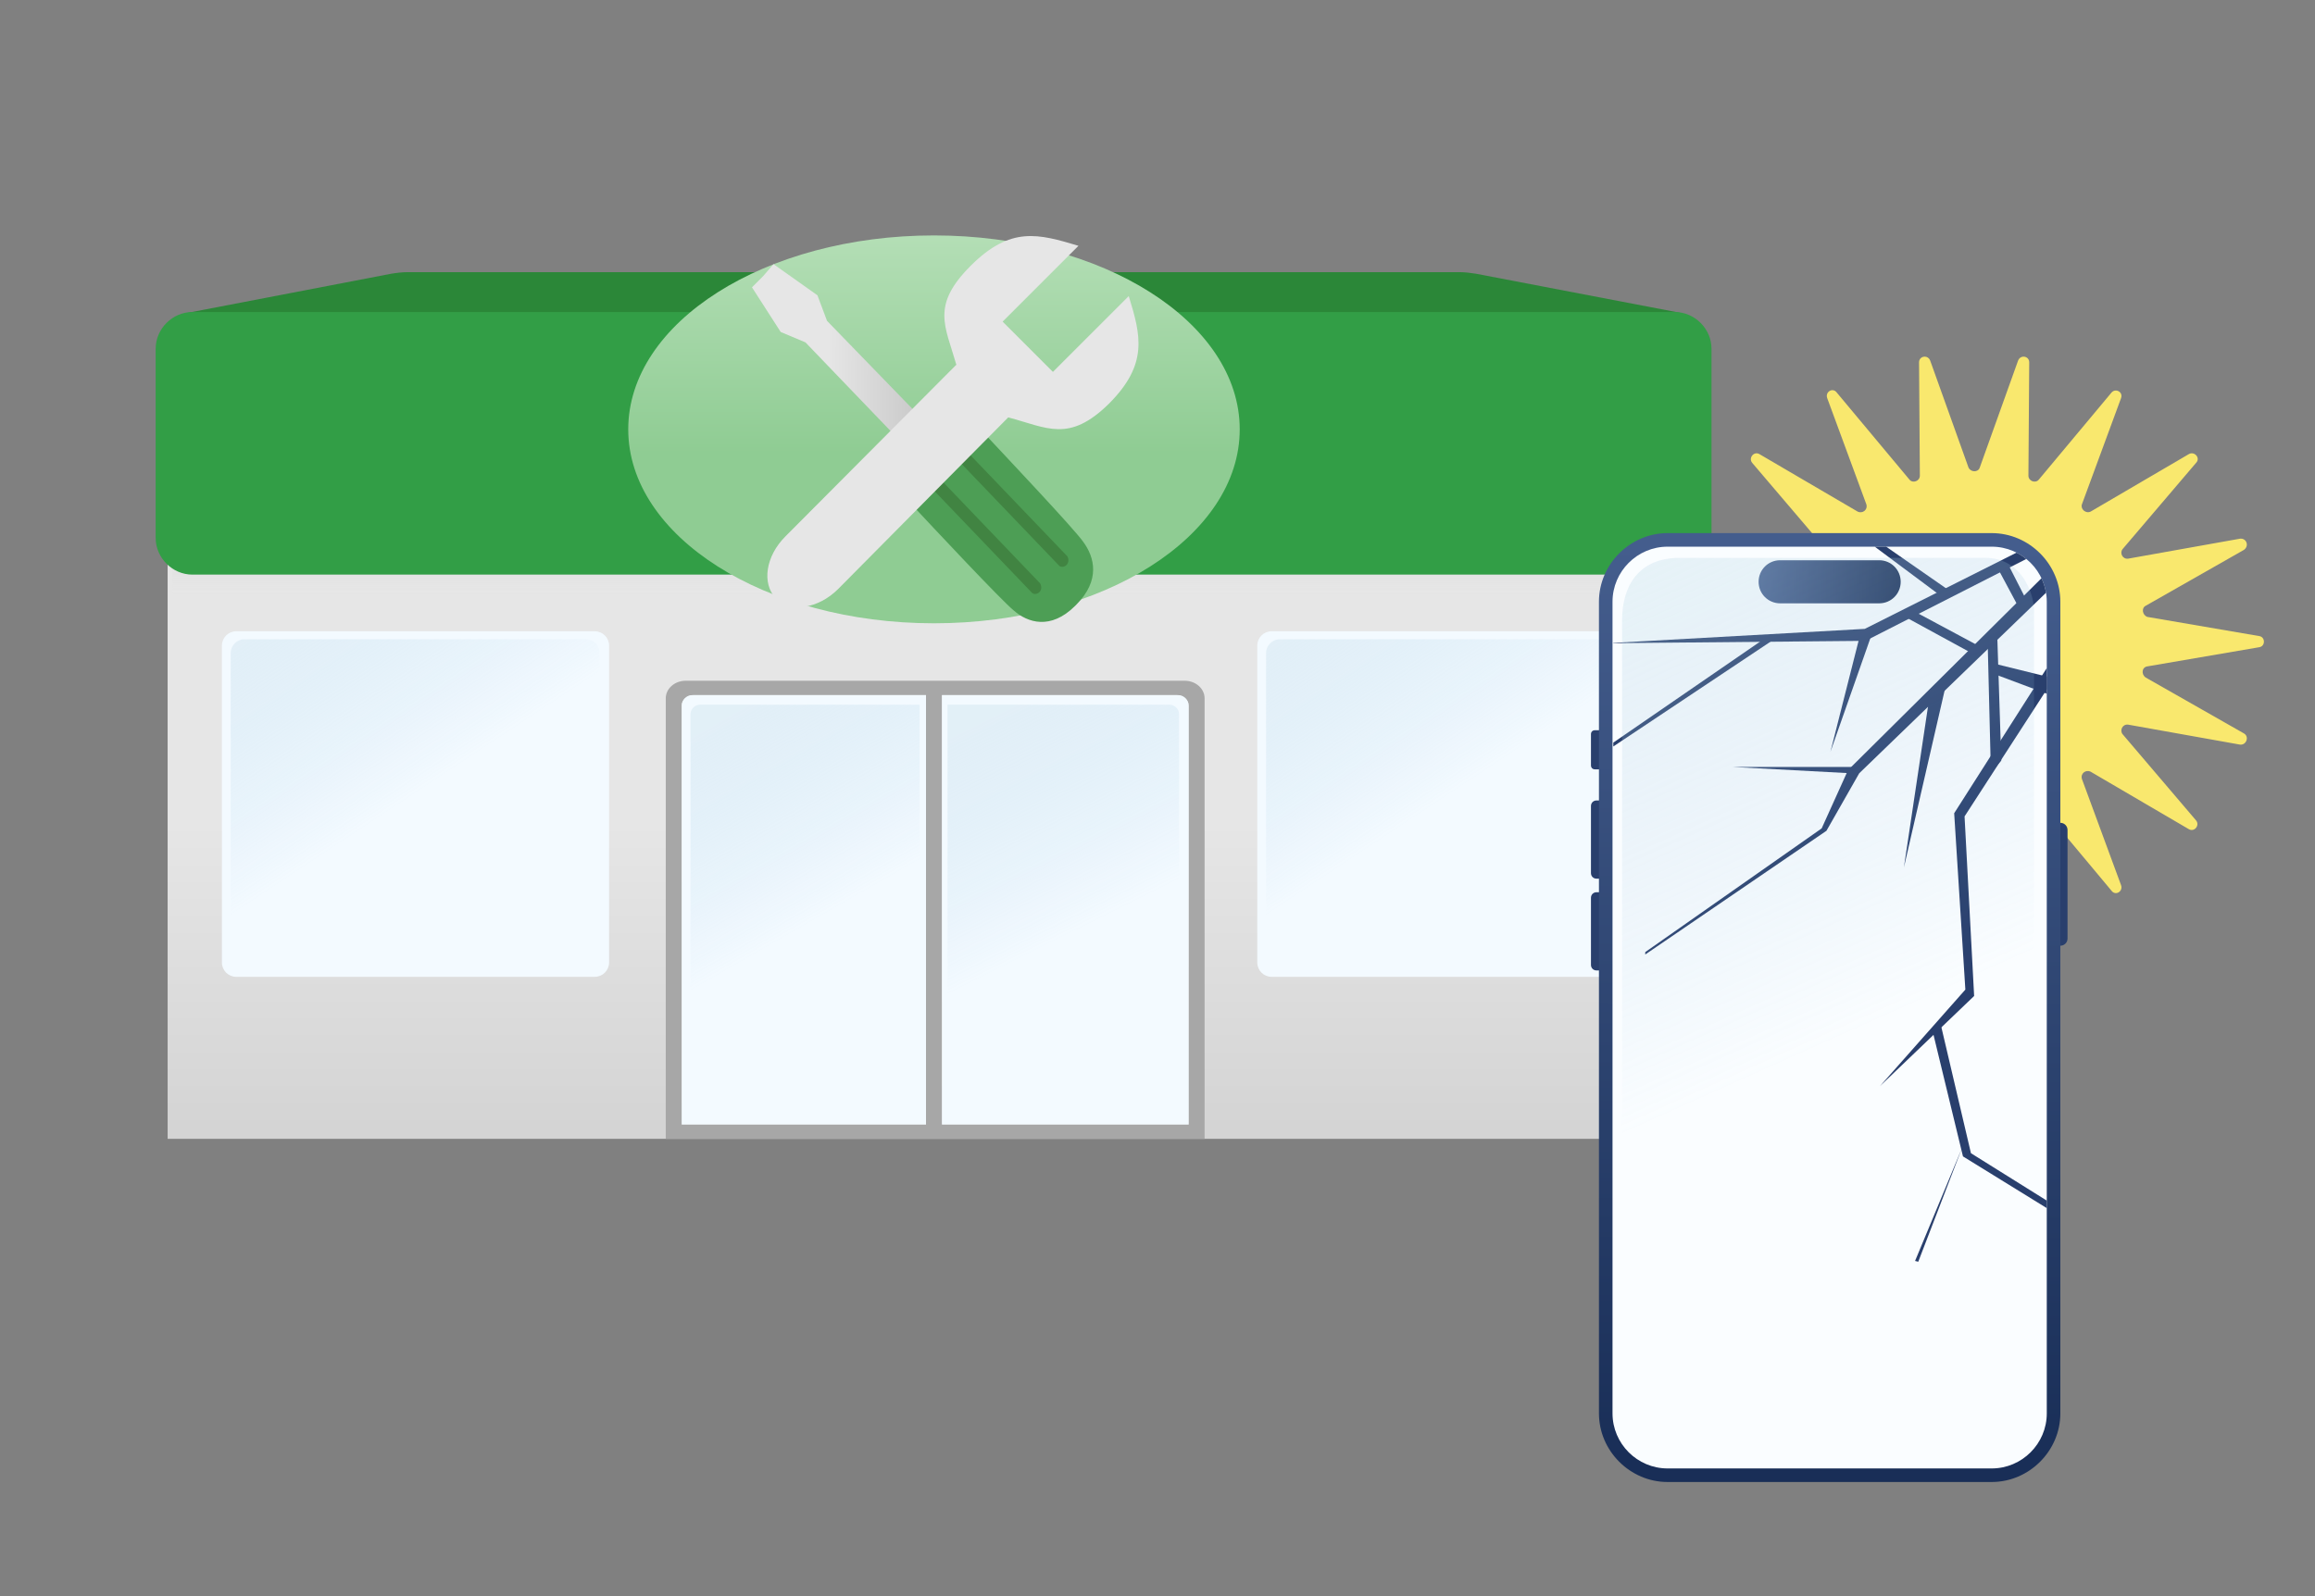<svg xmlns="http://www.w3.org/2000/svg" xmlns:xlink="http://www.w3.org/1999/xlink" xml:space="preserve" id="レイヤー_1" x="0" y="0" version="1.0" viewBox="0 0 290 200"><rect x="0" y="0" width="290" height="200" fill="#808080" stroke="none"/><style>.st2{fill:#f3faff}.st5{fill:#a7a7a7}.st12{fill:#418442}.st18{fill:#293f6d}</style><linearGradient id="SVGID_1_" x1="116.963" x2="116.963" y1="103.075" y2="181.93" gradientUnits="userSpaceOnUse"><stop offset="0" style="stop-color:#e6e6e6"/><stop offset="1" style="stop-color:#c1c1c1"/></linearGradient><path d="M21 63.8h191.8v78.9H21z" style="fill:url(#SVGID_1_)"/><path d="M210.5 39.2h-187L49 34.3c.6-.1 1.4-.2 2.1-.2h131.7c.7 0 1.5.1 2.1.2z" style="fill:#2b8738"/><path d="M29.6 79.1h44.9c1 0 1.8.8 1.8 1.8v39.7c0 1-.8 1.8-1.8 1.8H29.6c-1 0-1.8-.8-1.8-1.8V80.9c0-1 .8-1.8 1.8-1.8" class="st2"/><linearGradient id="SVGID_00000081627637086034774940000000582361388456040066_" x1="64.143" x2="35.914" y1="119.105" y2="76.374" gradientUnits="userSpaceOnUse"><stop offset=".449" style="stop-color:#7ab1d9;stop-opacity:0"/><stop offset="1" style="stop-color:#bad7e5"/></linearGradient><path d="M30.6 80.1h42.8c.9 0 1.7.7 1.7 1.7v37.8c0 .9-.7 1.7-1.7 1.7H30.6c-.9 0-1.7-.7-1.7-1.7V81.8c0-.9.8-1.7 1.7-1.7" style="fill:url(#SVGID_00000081627637086034774940000000582361388456040066_);fill-opacity:.3"/><path d="M159.3 79.1h44.9c1 0 1.8.8 1.8 1.8v39.7c0 1-.8 1.8-1.8 1.8h-44.9c-1 0-1.8-.8-1.8-1.8V80.9c0-1 .8-1.8 1.8-1.8" class="st2"/><linearGradient id="SVGID_00000021816993674789436120000004057249095468316349_" x1="193.846" x2="165.616" y1="119.105" y2="76.374" gradientUnits="userSpaceOnUse"><stop offset=".449" style="stop-color:#7ab1d9;stop-opacity:0"/><stop offset="1" style="stop-color:#bad7e5"/></linearGradient><path d="M160.3 80.1h42.8c.9 0 1.7.7 1.7 1.7v37.8c0 .9-.7 1.7-1.7 1.7h-42.8c-.9 0-1.7-.7-1.7-1.7V81.8c0-.9.8-1.7 1.7-1.7" style="fill:url(#SVGID_00000021816993674789436120000004057249095468316349_);fill-opacity:.3"/><path d="M150.9 142.7H83.4V87.5c0-1.2 1.1-2.2 2.5-2.2h62.5c1.4 0 2.5 1 2.5 2.2zm-65.5-1.8h63.5V88.4c0-.7-.7-1.3-1.5-1.3H86.9c-.8 0-1.5.6-1.5 1.3z" class="st5"/><path d="M116 86.2h2v56.4h-2z" class="st5"/><linearGradient id="SVGID_00000085229154122681716290000017956924608748563604_" x1="115.901" x2="115.901" y1="66.635" y2="74.58" gradientUnits="userSpaceOnUse"><stop offset="0" style="stop-color:#c1c1c1"/><stop offset="1" style="stop-color:#e1e1e1;stop-opacity:0"/></linearGradient><path d="M21.6 66.6h188.6v7.9H21.6z" style="fill:url(#SVGID_00000085229154122681716290000017956924608748563604_);fill-opacity:.5"/><path d="M209.8 72H24.1c-2.5 0-4.6-2.1-4.6-4.6V43.7c0-2.5 2.1-4.6 4.6-4.6h185.7c2.5 0 4.6 2.1 4.6 4.6v23.7c0 2.6-2 4.6-4.6 4.6" style="fill:#329e46"/><path d="M135.5 70c0 .1-.1.1-.1.1z" style="fill:#b1dcbe"/><linearGradient id="SVGID_00000140716035239564222530000006979818625241229709_" x1="116.963" x2="116.963" y1="19.421" y2="76.71" gradientUnits="userSpaceOnUse"><stop offset="0" style="stop-color:#c1e5c2"/><stop offset=".653" style="stop-color:#8fcc93"/></linearGradient><ellipse cx="117" cy="53.8" rx="38.3" ry="24.3" style="fill:url(#SVGID_00000140716035239564222530000006979818625241229709_)"/><linearGradient id="SVGID_00000180353021635076579820000006838028108265018799_" x1="10.665" x2="10.665" y1="-1508.614" y2="-1479.549" gradientTransform="matrix(.007 -1 1 .007 1602.584 68.526)" gradientUnits="userSpaceOnUse"><stop offset=".331" style="stop-color:#e6e6e6"/><stop offset="1" style="stop-color:#b5b5b5"/></linearGradient><path d="m96.9 33.1 5.5 3.9 1.2 3.2 19.5 20.1-1.4 1.4-1.4 1.4-19.4-20.2-3.1-1.3-3.6-5.6 1.4-1.4z" style="fill:url(#SVGID_00000180353021635076579820000006838028108265018799_)"/><path d="M121.3 54.1c.5-.5 1.3-.5 1.8 0 2.8 3 11.5 12.2 12.6 13.8 1.4 1.9 2.2 4.8-.9 7.9l-.1.1c-3.1 3.1-6 2.1-7.7.6-1.5-1.2-10.2-10.5-13-13.5-.5-.5-.5-1.3.1-1.8l3.7-3.5.1-.1z" style="fill:#4d9e55"/><path d="M130.2 74.2c-.3.3-.8.3-1 0l-13.7-14.3 1.1-1.1 13.7 14.3c.2.4.2.8-.1 1.1M133.6 70.8c-.3.3-.8.3-1 0l-13.7-14.3 1.1-1.1 13.7 14.3c.2.3.2.8-.1 1.1" class="st12"/><path d="M138.9 50.6c5-5 4-8.6 2.5-13.5l-9.5 9.5-6.3-6.3 9.5-9.5c-5-1.5-8.5-2.5-13.5 2.5s-3.2 7.5-1.8 12.4L98.4 67.2c-2.5 2.5-3 5.9-1.2 7.8 1.8 1.8 5.3 1.3 7.8-1.2l21.3-21.5c4.9 1.3 7.6 3.2 12.6-1.7" style="fill:#e6e6e6"/><path d="M116 140.9H85.4V88.4c0-.7.6-1.3 1.3-1.3H116z" class="st2"/><linearGradient id="SVGID_00000068659249606603698100000007815473260658342305_" x1="112.819" x2="87.999" y1="135.028" y2="91.738" gradientUnits="userSpaceOnUse"><stop offset=".449" style="stop-color:#7ab1d9;stop-opacity:0"/><stop offset="1" style="stop-color:#bad7e5"/></linearGradient><path d="M115.3 140.2H86.5V89.5c0-.7.6-1.2 1.2-1.2h27.5v51.9z" style="fill:url(#SVGID_00000068659249606603698100000007815473260658342305_);fill-opacity:.3"/><path d="M118 140.9h30.9V88.4c0-.7-.6-1.3-1.3-1.3H118z" class="st2"/><linearGradient id="SVGID_00000021827000277360832480000010273470704185554621_" x1="1725.934" x2="1749.116" y1="137.808" y2="91.263" gradientTransform="matrix(-1 0 0 1 1870.724 0)" gradientUnits="userSpaceOnUse"><stop offset=".449" style="stop-color:#7ab1d9;stop-opacity:0"/><stop offset="1" style="stop-color:#bad7e5"/></linearGradient><path d="M118.7 140.2h29V89.5c0-.7-.6-1.2-1.2-1.2h-27.8z" style="fill:url(#SVGID_00000021827000277360832480000010273470704185554621_);fill-opacity:.3"/><path d="m248 58.6 4.8-13.4c.3-.8 1.4-.6 1.4.2l-.1 14.2c0 .7.9 1 1.3.5l9.1-10.9c.5-.6 1.5-.1 1.2.7l-4.9 13.3c-.2.6.5 1.2 1.1.9l12.3-7.2c.7-.4 1.5.5.9 1.1l-9.2 10.8c-.4.5 0 1.3.7 1.2l14-2.5c.8-.1 1.2.9.5 1.4l-12.3 7c-.6.3-.4 1.2.2 1.4l14 2.4c.8.1.8 1.3 0 1.4l-14 2.4c-.7.1-.8 1-.2 1.4l12.3 7c.7.4.3 1.5-.5 1.4l-14-2.5c-.7-.1-1.1.7-.7 1.2l9.2 10.8c.5.6-.2 1.5-.9 1.1l-12.3-7.2c-.6-.3-1.3.2-1.1.9l4.9 13.3c.3.8-.7 1.4-1.2.7l-9.1-10.9c-.4-.5-1.3-.2-1.3.5l.1 14.2c0 .8-1.1 1-1.4.2l-4.8-13.4c-.2-.6-1.1-.6-1.4 0l-4.8 13.4c-.3.8-1.4.6-1.4-.2l.1-14.2c0-.7-.9-1-1.3-.5l-9.1 10.9c-.5.6-1.5.1-1.2-.7l4.9-13.3c.2-.6-.5-1.2-1.1-.9l-12.3 7.2c-.7.4-1.5-.5-.9-1.1l9.2-10.8c.4-.5 0-1.3-.7-1.2l-14 2.5c-.8.1-1.2-.9-.5-1.4l12.3-7c.6-.3.4-1.2-.2-1.4l-14-2.4c-.8-.1-.8-1.3 0-1.4l14-2.4c.7-.1.8-1 .2-1.4l-12.3-7c-.7-.4-.3-1.5.5-1.4l14 2.5c.7.1 1.1-.7.7-1.2L219.5 58c-.5-.6.2-1.5.9-1.1l12.3 7.2c.6.3 1.3-.2 1.1-.9l-4.9-13.3c-.3-.8.7-1.4 1.2-.7l9.1 10.9c.4.5 1.3.2 1.3-.5l-.1-14.2c0-.8 1.1-1 1.4-.2l4.8 13.4c.3.6 1.2.6 1.4 0" style="fill:#f9e86e"/><path d="M209.3 67.4H249c4.8 0 8.7 3.9 8.7 8.7v100.3c0 4.8-3.9 8.7-8.7 8.7h-39.7c-4.8 0-8.7-3.9-8.7-8.7V76.1c0-4.8 3.9-8.7 8.7-8.7" style="fill:#fafdff"/><path d="M200.4 96.4h-.6c-.3 0-.5-.2-.5-.5V92c0-.3.2-.5.5-.5h.6zM200.4 110.1h-.4c-.4 0-.7-.3-.7-.7V101c0-.4.3-.7.7-.7h.4zM257.9 118.5h.2c.5 0 .9-.4.9-.9V104c0-.5-.4-.9-.9-.9h-.2zM200.4 121.6h-.4c-.4 0-.7-.3-.7-.7v-8.4c0-.4.3-.7.7-.7h.4z" class="st18"/><linearGradient id="SVGID_00000010277390633214724630000016533799133076991917_" x1="229.353" x2="228.985" y1="68.45" y2="183.1" gradientUnits="userSpaceOnUse"><stop offset="0" style="stop-color:#445d8d"/><stop offset="1" style="stop-color:#192e57"/></linearGradient><path d="M249.5 185.7h-40.6c-4.7 0-8.6-3.9-8.6-8.6V75.4c0-4.7 3.9-8.6 8.6-8.6h40.6c4.7 0 8.6 3.9 8.6 8.6v101.7c0 4.7-3.9 8.6-8.6 8.6M208.9 68.5c-3.8 0-6.9 3.1-6.9 6.9v101.7c0 3.8 3.1 6.9 6.9 6.9h40.6c3.8 0 6.9-3.1 6.9-6.9V75.4c0-3.8-3.1-6.9-6.9-6.9z" style="fill:url(#SVGID_00000010277390633214724630000016533799133076991917_)"/><linearGradient id="SVGID_00000054967201065377976420000004178726577796073871_" x1="220.307" x2="238.028" y1="72.877" y2="72.877" gradientUnits="userSpaceOnUse"><stop offset="0" style="stop-color:#445d8d"/><stop offset="1" style="stop-color:#192e57"/></linearGradient><path d="M223 70.2h12.4c1.5 0 2.7 1.2 2.7 2.7s-1.2 2.7-2.7 2.7H223c-1.5 0-2.7-1.2-2.7-2.7s1.2-2.7 2.7-2.7" style="fill:url(#SVGID_00000054967201065377976420000004178726577796073871_)"/><defs><path id="SVGID_00000175297902094110671170000010798588016529145488_" d="M249.5 183.8H209c-3.8 0-6.9-3.1-6.9-6.9V75.4c0-3.8 3.1-6.9 6.9-6.9h40.5c3.8 0 6.9 3.1 6.9 6.9v101.5c0 3.8-3.1 6.9-6.9 6.9"/></defs><clipPath id="SVGID_00000054947579156765994440000007595295218763236791_"><use xlink:href="#SVGID_00000175297902094110671170000010798588016529145488_" style="overflow:visible"/></clipPath><g style="clip-path:url(#SVGID_00000054947579156765994440000007595295218763236791_)"><path d="m254.1 68.5-20.5 10.3-32.3 1.8 32.4-.3 21.2-10.8" class="st18"/><path d="m221.5 79.7-20.2 13.9.1.4 21-14M256.9 71.3l-25.4 25.2-3.3 7.3-22.1 15.5v.3l22.7-15.5 4.1-7.2 24-23.2M258 81.2l-13.2 20.7 1.4 22.1-10.7 12.1 11.8-11.3-1.2-22.5L257.3 85" class="st18"/><path d="m243.1 128.3 3.8 16.2 12 7.5-.2.8-12.8-7.9-3.9-16.1" class="st18"/><path d="m245.8 143.8-5.9 14.2.4.1M249 80.7l.4 16.1 1.3-1.5-.5-15.5M238.5 108.7l3.1-20.7 2.1-1.9zM250.2 71.1l3 5.6.8-1.2-2.7-5.3M238.3 77.1l8.8 4.8.9-.9-8.4-4.5M234.5 79.4l-5.2 14.8 3.7-14.6M243.9 73.8l-10.5-7.3-1.1.1 10.6 7.9" class="st18"/><path d="m250.2 84.6 6.4 2.4.7-2-7.7-1.9M232.7 96.1H217l15 .8" class="st18"/></g><linearGradient id="SVGID_00000055677502447161831380000009498053597502900658_" x1="253.326" x2="203.817" y1="179.46" y2="69.162" gradientUnits="userSpaceOnUse"><stop offset=".449" style="stop-color:#7ab1d9;stop-opacity:0"/><stop offset="1" style="stop-color:#bad7e5"/></linearGradient><path d="M247.7 182.1H210c-4-.9-6.3-4.1-6.8-7.5V77.7c0-4.3 2.1-7.8 7.2-7.8h38.3c4.5 0 6.1 4.4 6.1 6.6v97.9c0 4-3.9 7.7-7.1 7.7" style="fill:url(#SVGID_00000055677502447161831380000009498053597502900658_);fill-opacity:.3"/></svg>